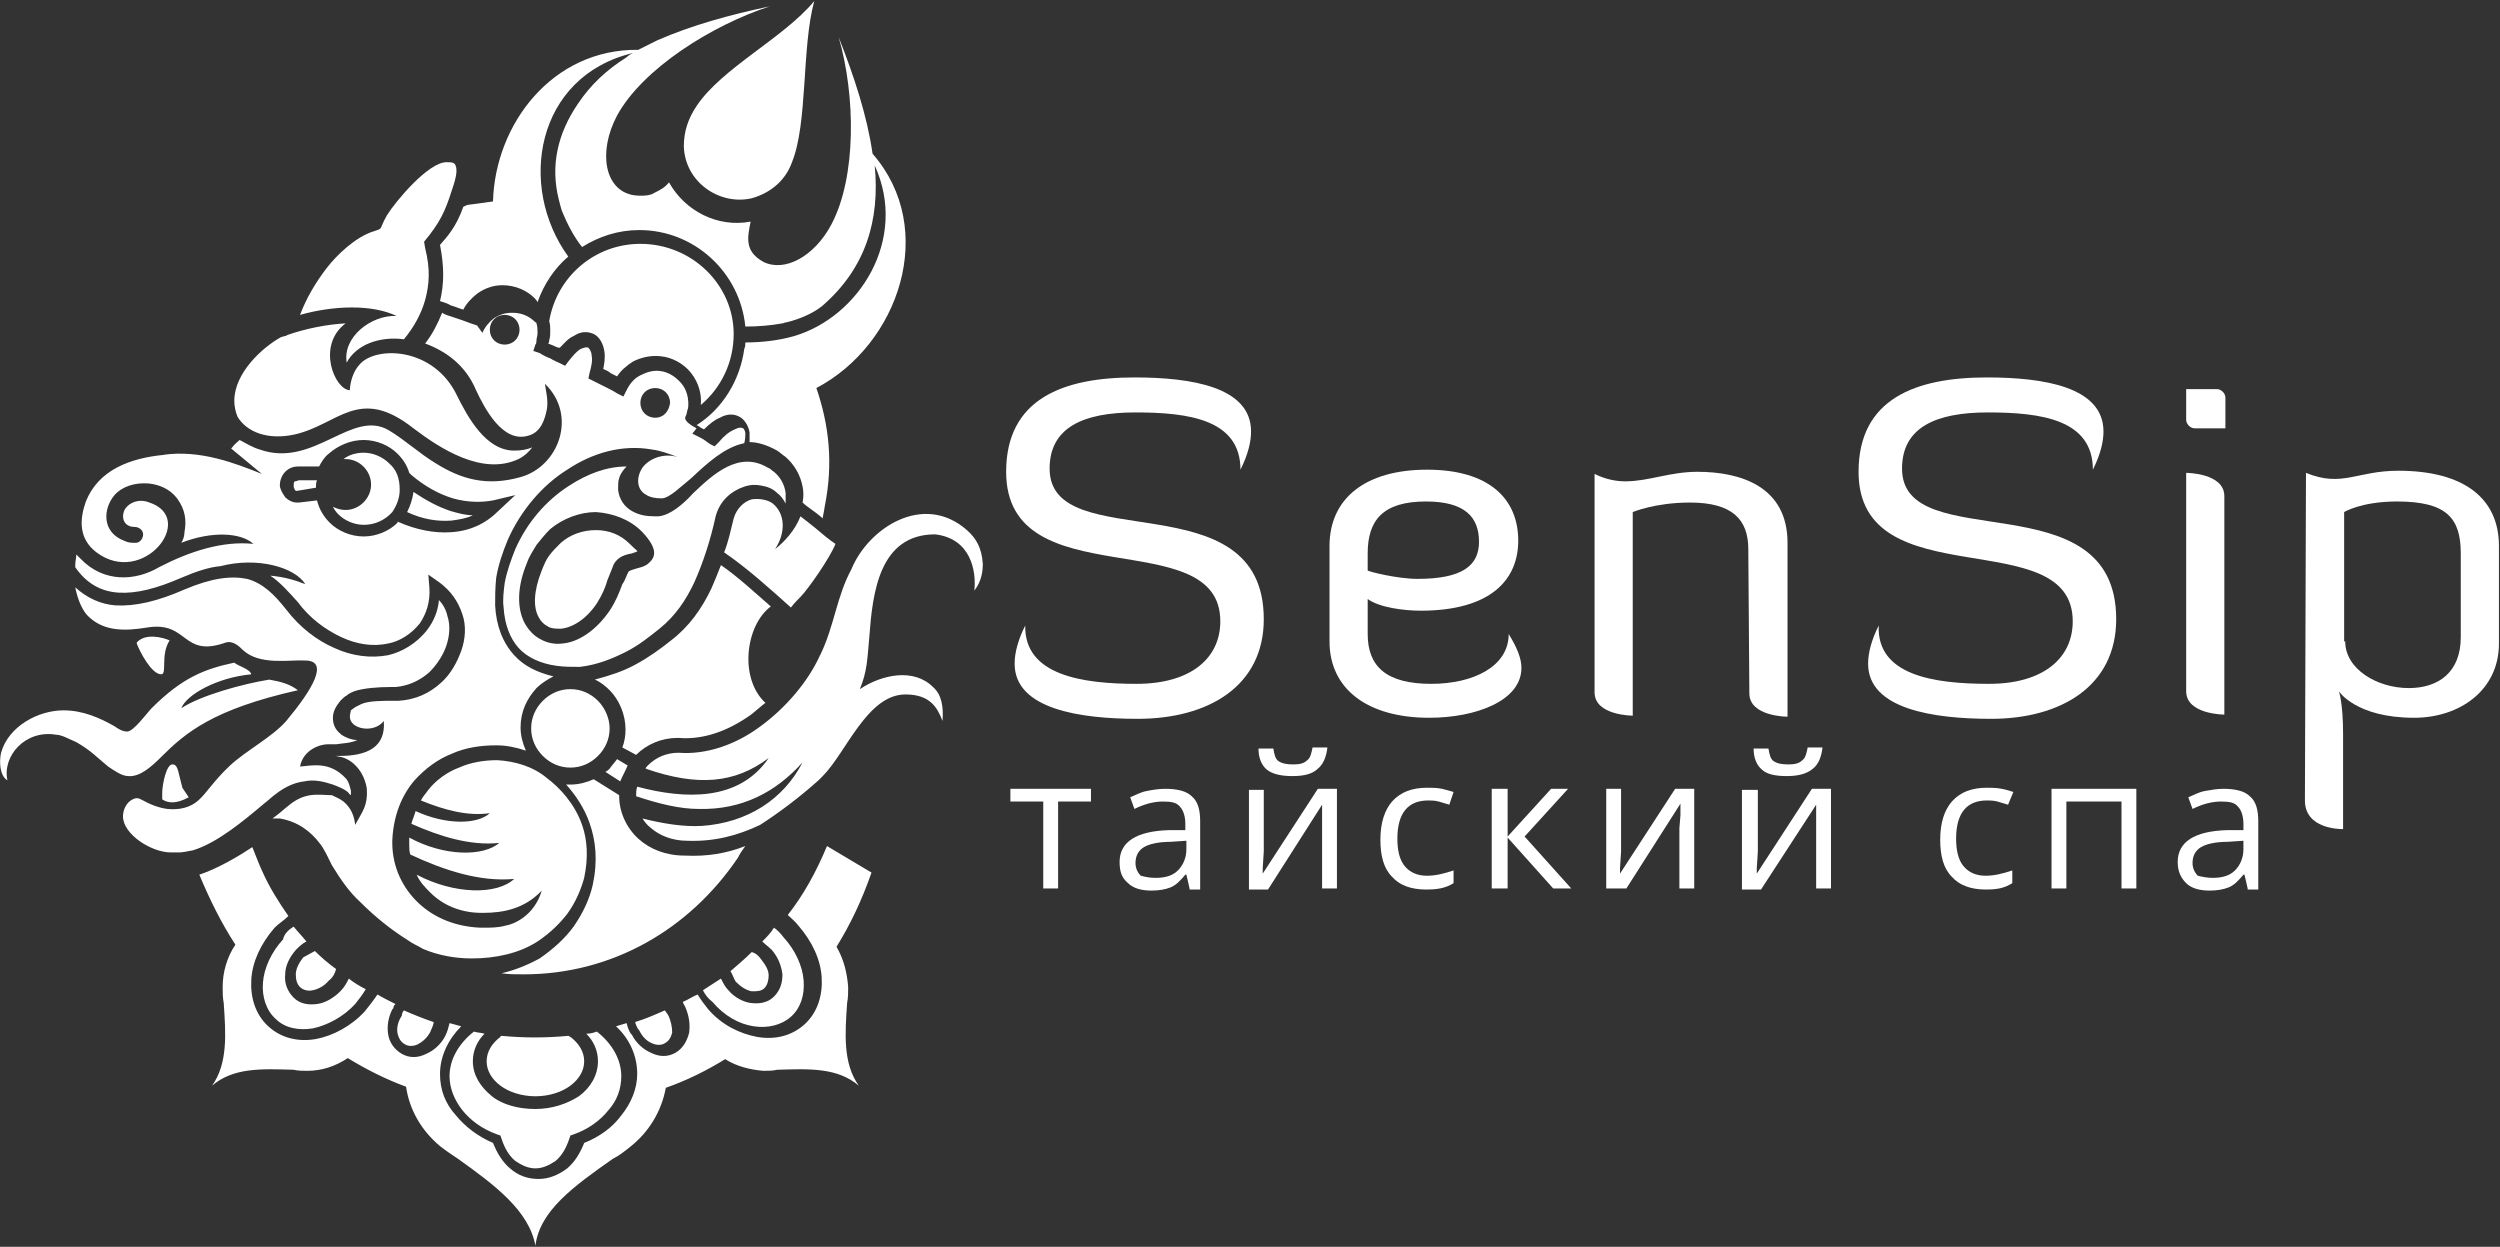 <?xml version="1.0" encoding="UTF-8"?>
<!-- Generator: Adobe Illustrator 26.4.1, SVG Export Plug-In . SVG Version: 6.00 Build 0)  -->
<svg xmlns="http://www.w3.org/2000/svg" xmlns:xlink="http://www.w3.org/1999/xlink" version="1.1" id="Слой_1" x="0px" y="0px" viewBox="0 0 235.8 117.6" style="enable-background:new 0 0 235.8 117.6;" xml:space="preserve">
<rect x="0" y="0" width="235.8" height="117.6" fill="#333333" stroke="none"/>
<style type="text/css">
	.st0{fill-rule:evenodd;clip-rule:evenodd;fill:#FFFFFF;}
	.st1{fill:#FFFFFF;}
</style>
<g>
	<path class="st0" d="M61.8,39.4c-0.8,0-1.4-0.6-1.4-1.4c0-0.8,0.6-1.4,1.4-1.4c0.8,0,1.4,0.6,1.4,1.4   C63.1,38.8,62.6,39.4,61.8,39.4L61.8,39.4z M65.7,10c-0.8,1.2-1.2,2.4-1.2,3.8c0.1,3.4,3.4,5.6,6.4,4.9c1.8-0.5,3.2-1.7,3.8-3.4   c1.5-3.7,0.9-10.8,2.1-15.2C73.9,3.6,68.1,6.4,65.7,10L65.7,10z M60.4,23c-4.3,0-7.9,3.1-8.6,7.3c0.1,0.3,0.1,0.6,0.1,0.9   c0,0.3,0,0.6-0.1,0.9c0,0.1,0,0.2-0.1,0.3c0.2,0.1,0.3,0.1,0.5,0.2c0.2,0.1,0.4,0.2,0.6,0.2c0.4-0.4,0.8-0.9,1.3-1.1   c0.6-0.4,1.2-0.5,1.9-0.2c0.6,0.3,0.9,1,1,1.6c0.1,0.6,0,1.2-0.1,1.7c0.2,0.1,0.5,0.2,0.7,0.4c0.2,0.1,0.4,0.2,0.6,0.3   c0.4-0.6,0.9-1,1.5-1.4c0.8-0.4,1.7-0.6,2.6-0.5c1.1,0.1,2.2,0.7,2.9,1.6c0.7,0.9,1,2,0.9,3c1.9-1.6,3.1-4,3.1-6.7   C69.2,26.9,65.3,23,60.4,23L60.4,23z M59.7,18.4c-2.7-0.5-3.3-4.1-1.5-7.5c2.4-4.4,8.9-8.5,14.4-10.3C68.8,1.4,65.2,2.4,62,3.8   c-0.6,0.3-1.2,0.6-1.8,0.9c-8.1-0.1-13.5,7-13.7,14.3c-0.8,0.1-1.5,0.2-2.2,0.3c-0.2,0-0.4,0.1-0.6,0.2c-0.7,2-1.6,2.9-2.2,3.6   c0.4,2,0.4,3.7,0,5.3c0.3,0.1,0.7,0.2,1,0.4c0.4,0.1,0.8,0.3,1.2,0.4c0.3-0.6,0.8-1.1,1.3-1.5c0.7-0.5,1.5-0.8,2.4-0.8   c1.2,0,2.3,0.5,3,1.2c0.1,0.1,0.2,0.2,0.3,0.4c0.6-1.7,1.6-3.2,2.9-4.3C48.8,17.6,50.5,7.2,59.7,5c-0.2,0.1-0.4,0.2-0.6,0.4   c-1.9,1.2-3.4,2.6-4.6,4.4c-1.9,2.8-2.6,5.8-1.8,9c0.1,0.4,0.2,0.8,0.3,1.1c0.5,1.2,1.1,2.4,1.9,3.4c1.6-1,3.4-1.6,5.4-1.6   c5.2,0,9.5,4,10,9.1c1.2,0,2.4-0.1,3.5-0.3c0.1,0,0.2-0.1,0.4-0.1c1.2-0.3,2.4-0.8,3.3-1.5c4.2-3.6,5.5-8.2,5-13.3   c3.2,7-1.5,14.3-7.6,16.1c-1.4,0.4-3,0.6-4.6,0.6c0,0.2,0,0.4-0.1,0.6c-0.4,3-2.1,5.7-4.5,7.2l0.2,0.1c0.1,0.1,0.3,0.2,0.5,0.3   c0.5-0.5,1-0.9,1.5-1.1c0.7-0.4,1.4-0.4,2,0c0.4,0.3,0.7,0.8,0.8,1.4c0,0.3,0,0.6,0,0.9c0.8,0,1.7,0.3,2.6,0.8   c0.3,0.2,0.5,0.4,0.8,0.6c0.8,0.7,1.4,1.7,1.6,2.8c0.1,0.5,0.1,1,0,1.5c0.4,0.4,1.1,0.8,1.8,1.4l0.1,0.1c0-0.2,0.1-0.5,0.2-1.2   c0.8-4,0.4-7.6-0.8-11.1c7.8-4.1,11.5-15,5.3-22.1c-0.5-3.5-1.7-7.2-3.2-11c1.6,5.5,1.7,13.2-0.7,17.7c-1.6,3-4.4,4.5-6.4,3.5   c-1.8-1-1.5-2.3-1.2-3.8c-3.1,0.6-6.2-1-7.7-3.7c-0.4,0.5-0.8,0.7-1.4,1C61.3,18.5,60.3,18.5,59.7,18.4L59.7,18.4z M34.3,41.5   c1.2,0,2.4,0.5,3.2,1.3c0.5,0.5,0.9,1.1,1.1,1.8l0.2,0.2c1.3,1.1,2.6,1.8,3.9,2.2c1.4,0.4,2.7,0.4,3.8,0.2l2.1-0.5l-1.6,1.5   c-1.2,1.2-2.7,1.9-4.5,2c-1.5,0.1-3.2-0.2-5-1l0,0.1c-0.8,0.8-2,1.3-3.2,1.3c-1.2,0-2.4-0.5-3.2-1.3c-0.6-0.6-1-1.3-1.2-2.1   l-1.7,0.2H28c-0.4,0-0.8-0.2-1.1-0.5c-0.2-0.3-0.4-0.6-0.5-1c0-0.1,0-0.2,0-0.2c0-0.4,0.2-0.9,0.5-1.2c0.3-0.3,0.7-0.5,1.2-0.5h2   c0.2-0.4,0.5-0.9,0.9-1.2C31.9,42,33.1,41.5,34.3,41.5L34.3,41.5z M64.7,39.2c0.1-0.2,0.1-0.5,0.2-0.7c0.1-0.8-0.1-1.7-0.6-2.3   c-0.5-0.6-1.2-1.1-2-1.2c-0.7-0.1-1.3,0.1-1.9,0.4c-0.6,0.3-1,0.8-1.3,1.4l-0.3,0.6l-0.6-0.3c-0.3-0.2-0.7-0.4-1.1-0.6   c-0.4-0.2-0.8-0.4-1.2-0.6l-0.4-0.2l0.1-0.5c0.2-0.7,0.3-1.2,0.2-1.7c0-0.3-0.2-0.6-0.3-0.7c-0.2-0.1-0.4,0-0.7,0.1   c-0.4,0.2-0.8,0.7-1.2,1.2l-0.3,0.4l-0.4-0.2c-0.4-0.2-0.7-0.3-1-0.5c-0.3-0.1-0.7-0.3-1-0.5l-0.6-0.2l0.2-0.6   c0.1-0.1,0.1-0.3,0.1-0.4c0-0.2,0.1-0.4,0.1-0.7c0-0.3,0-0.6-0.1-0.9v0v0v0v0v0v0v0v0v0c0,0,0-0.1-0.1-0.1v0v0v0v0v0v0v0v0v0v0v0v0   v0v0v0v0v0v0v0v0v0v0v0l0,0v0v0l0,0l0,0c-0.6-0.6-1.3-0.9-2.2-0.9c-0.7,0-1.2,0.2-1.7,0.5c-0.5,0.4-0.9,0.9-1.1,1.4L45,30.7   l-0.6-0.2c-0.5-0.2-1.1-0.4-1.7-0.6c-0.3-0.1-0.7-0.2-1-0.4c-0.4,1-0.9,2-1.6,2.9c1.9,0.7,3.8,2,4.8,4.4c0.8,1.7,2.5,5,4.9,4.3   c1.2-0.3,1.6-1.5,1.8-2.6c0.1-0.9-0.1-1.5-0.2-2.3c3.1,3,1.3,7.8-2.3,8.8c-3.2,0.9-5.6,0.2-8-1.3c-1.5-0.9-2.9-2.2-4.4-3.1   c-3.5-2.1-7.1,3.6-12.2,1.8c-0.7-0.2-1.3-0.6-1.9-0.9c-0.2,0.2-0.5,0.4-0.7,0.7l-0.1,0.1l2.9,2.4c-2.5-1-5.8-2.3-9.3-1.8l0.1,0   c-3.2,0.3-6.2,1.4-7.4,4.4c-0.6,1.7-0.7,3.5,1,4.8c4.4,3.3,9.5-3.2,5-4.7c-1-0.4-1.9,0-2.3,0.6c-0.4,0.7-0.2,1.7,0.9,1.7   c0.4,0,0.8,0.3,0.8,0.7c0,0.4-0.3,0.8-0.7,0.8c-0.4,0-0.7,0-1.1-0.2c-2.1-0.8-2-3-0.9-4.3c0.7-0.8,1.9-1.2,3.2-1.1   c1,0.1,2,0.5,2.7,1.4c0.8,1.1,0.9,2.1,0.7,3.2c0,0.3-0.1,0.7-0.3,1c2.8-1.1,5.6-1,6.8,0.1c-2.9-0.3-6,0.7-8.9,2.2   c-2.2,1.3-5.2,1.5-7.4-0.8c-0.1-0.1-0.3-0.3-0.4-0.4c0,0.3-0.1,0.6-0.1,1v0.2c1.1,1.6,2.5,2.3,4.1,2.4c1.7,0.1,3.6-0.4,5.9-1.4   c1.4-0.6,2.6-1,3.7-1.1c3.5-0.9,7,0.1,8,1.7c-1-0.4-2.1-0.7-3.3-0.8c0.9,0.6,1.7,1.5,2.6,2.5c1.1,1.5,2.6,2.6,4.1,3.3   c1.5,0.7,3,0.9,4.4,0.6c1.1-0.2,2.2-0.9,3-1.9c0.6-0.9,1-2,0.9-3.4l-0.1-1.2l1,0.7c1.1,0.8,1.8,1.8,2.2,3c0.4,1.1,0.3,2.4-0.1,3.5   c-0.4,1.1-1,2.2-1.9,3c-1.1,1-2.4,1.6-4,1.7h-0.5c-1,0-2.3,0-3,0.3c-0.2,0.1-0.4,0.2-0.6,0.3c-0.1,0.1-0.3,0.2-0.4,0.3l0,0   C33.1,67,33,67.4,33,67.6c0,1.2,2.3,1.6,3.2,0.4c0.2,2.5-1.6,3.3-4.2,3.3h-0.4c0.2,0,0.4,0.1,0.6,0.1c0.7,0.2,1.2,0.6,1.6,1.1   c0.4,0.5,0.7,1.2,0.8,1.9c0.1,1.6-0.4,2.1-1.1,3.4c-0.1-0.9-0.4-1.6-1.1-2.2c-0.4-0.3-0.7-0.4-1.1-0.6C30.7,75,30,74.9,29.3,75   c-0.7,0.1-1.4,0.4-2.1,1c-0.4,0.3-0.7,0.6-1.1,0.9l-0.4,0.3c0.2,0,0.4,0,0.7,0c1.7,0.3,2.9,1.2,3.8,2.4c0.4,0.5,0.8,1.4,1.1,2   c0.8,1.3,1.6,2.5,2.7,3.5c1.4,1.4,2.9,2.6,4.5,3.6l0,0c0.4,0.3,0.9,0.5,1.4,0.8c1.4,0.6,3,0.9,4.6,0.9c2.3,0,4.5-0.5,6.2-1.6   c1.2-0.8,2.1-1.7,2.8-2.6c0.8-1.1,1.3-2.3,1.6-3.4c0.4-1.9,0.3-3.6-0.2-5c-0.7-2-2.1-3.5-3.3-4.4c-1.3-1.1-3-1.6-4.7-1.7   c-1.2,0-2.5,0.2-3.6,0.7c-1.1,0.4-2.2,1.2-2.9,2.1c-0.2,0.3-0.5,0.6-0.7,1c2.2,0.9,4.4,1.5,6.5,1.2c-1.2,1.1-4.2,1.1-7-0.2   c-0.1,0.4-0.3,0.8-0.4,1.2c2.7,1.2,5.6,2.1,8.3,1.8c-1.5,1.3-5.2,1.3-8.5-0.5v0.4v0.2c0,0.4,0,0.7,0.1,1c3.2,1.5,6.6,2.6,9.8,2.3   c-1.6,1.5-5.6,1.5-9.2-0.4c0.3,0.7,0.8,1.2,1.3,1.7c1.2,1.2,2.9,1.9,4.8,1.9h0.2c1.9,0,3.9-0.4,5.5-2.1c-0.7,2.4-2.7,3.2-3.4,3.3   c-0.7,0.2-1.4,0.2-2.1,0.2h-0.3c-2.3-0.1-4.3-0.9-5.8-2.3c-1.5-1.4-2.5-3.4-2.5-5.7v-0.2c0.1-2.4,0.9-4.3,2.1-5.7   c1-1.1,2.2-2,3.5-2.5c1.3-0.6,2.8-0.8,4.2-0.8c1,0,1.9,0.2,2.8,0.5c-0.3-0.7-0.5-1.4-0.5-2.2c0-1.5,0.6-2.7,1.5-3.7   c0.4-0.4,1-0.8,1.6-1.1c-1.6-0.4-2.8-1-3.7-2c-1.1-1.2-1.7-2.8-1.8-4.7c0-0.8,0-1.6,0.1-2.6v0c0.2-1.2,0.6-2.4,1.1-3.6   c1.2-2.7,3.2-5.1,5.6-6.6c2.4-1.6,5.2-2.4,8-1.9c0.8,0.1,1.6,0.4,2.4,0.7c-1.4-0.4-2.7,0.2-3.3,1c-0.6,0.9-0.6,2.1,0.4,2.6   c0.3,0.2,0.8,0.3,1.3,0.3c0.1,0,0.1,0,0.2,0c0.7-0.1,1.6-1,2.7-1.9c1.5-1.4,3.1-2.9,5-3.3c0.1-0.4,0.1-0.7,0.1-0.9   c0-0.2-0.1-0.4-0.2-0.5c-0.2-0.1-0.4-0.1-0.8,0.1c-0.5,0.2-1,0.6-1.5,1.2l-0.4,0.4L67,41.9c-0.2-0.1-0.5-0.4-0.9-0.6l-0.2-0.1   l-0.6-0.3l0.4-0.5C64.4,39.7,64.6,39.4,64.7,39.2L64.7,39.2z M13.8,59.2c-1.9,0.3-3.9,0.4-5.4-1c-0.6-0.5-1.1-1.7-1.3-2.8   c1.1,1,2.4,1.6,3.8,1.7c1.9,0.1,4-0.4,6.5-1.5c2.6-1.1,4.4-1.3,5.9-1c1.5,0.4,2.6,1.5,3.7,2.9c1.3,1.7,2.9,2.9,4.5,3.6   c1.7,0.8,3.5,1,5.1,0.7c1.3-0.3,2.7-1.1,3.7-2.4c0.6-0.8,1-1.7,1.1-2.8c0.4,0.4,0.7,1,0.8,1.5c0.3,0.9,0.2,1.9-0.1,2.8   c-0.3,0.9-0.9,1.8-1.6,2.5c-0.9,0.8-2,1.3-3.2,1.4h-0.5c-1.1,0-2.5,0.1-3.4,0.4c-0.2,0.1-0.5,0.2-0.7,0.4c-0.2,0.1-0.4,0.3-0.6,0.5   l0,0c-0.4,0.5-0.7,1-0.7,1.6c0,0.6,0.2,1.1,0.7,1.5l0,0c0,0,0,0,0.1,0.1c0.3,0.2,0.9,0.5,1.5,0.5c-0.6,0.3-1.4,0.3-2,0.4   c-0.3,0-0.6,0-0.8,0c-0.7,0-2.3,0.5-2.6,2.1c1.2-0.1,2.8-0.5,4.3,1.1c0.3,0.3,0.4,0.8,0.5,1.2c0,0.1,0,0.3,0,0.4   c-0.1-0.1-0.2-0.1-0.2-0.2c-0.4-0.4-1-0.6-1.5-0.8c-0.9-0.3-1.8-0.5-2.7-0.3c-0.9,0.1-1.8,0.5-2.7,1.2c-0.3,0.2-0.7,0.6-1.1,0.9   c-1.9,1.6-4.4,3.7-6.7,4.4c-0.5,0.1-1,0.2-1.3,0.2h-0.8c-1.8,0-4.5-1.7-4.5-3.4c0-0.6,0.3-1.3,0.9-1.6c0.4-0.2,0.6-0.1,0.8,0   c0.9,0.5,1.7,0.8,2.5,0.9c1.1,0.1,2.1-0.1,2.9-0.8c0.8-0.7,1.4-1.8,3-3.3c1.5-1.4,4-2.7,5.3-4.2c2.5-3,4-5.6,1.9-5.7   c-1.6-0.1-4.4,0.5-6-1c-0.3-0.3-0.9-0.9-1.6-0.7C17.1,62.1,17.8,58.5,13.8,59.2L13.8,59.2z M82.2,82.3c-0.9,2.6-2,4.9-3.3,7   c0.7,1.2,1,2.5,1.1,3.8c0,0.5,0,1-0.1,1.5c-0.2,2.9-0.4,5.7,1.1,7.8c-2-1.7-4.6-1.6-7.7-1.5c-0.4,0.1-0.9,0.1-1.3,0.1   c-1.2-0.1-2.5-0.4-3.6-1.1c-1.8,1.1-3.6,2-5.6,2.7c-0.4,2.2-1.6,4.2-3.4,5.6c-0.5,0.4-1,0.8-1.6,1.1c-3.7,2.6-6.9,4.9-7.3,8.2   c-0.6-3.3-3.8-5.7-7.3-8.2c-0.6-0.4-1.2-0.8-1.7-1.2c-1.8-1.5-2.9-3.5-3.2-5.6c-1.9-0.7-3.7-1.6-5.5-2.7c-1.2,0.8-2.5,1.2-3.8,1.2   c-0.4,0-0.9,0-1.3-0.1c-3.1-0.1-5.7-0.2-7.7,1.5c1.5-2.1,1.3-4.9,1.1-7.8c-0.1-0.5-0.1-1-0.1-1.5c0-1.4,0.4-2.8,1.2-4   c-1.3-2-2.4-4.2-3.4-6.6c1.8-0.6,3.8-1.8,5-2.6c0.2,0.5,0.7,1.8,0.9,2.2c0.7,1.6,1.6,3,2.5,4.3c-0.4,0.4-0.9,0.7-1.3,1.1v0   c-1.3,1.5-2.1,3.2-2.2,4.9c-0.1,1.7,0.4,3.3,1.6,4.4h0c1.2,1.1,2.8,1.5,4.5,1.2c1.6-0.3,3.3-1.2,4.6-2.6v0c0.4-0.5,0.8-1,1.2-1.6   c0.5,0.3,1.1,0.6,1.7,0.9c-0.1,0.1-0.2,0.2-0.2,0.4l-0.1,0.1c-0.4,0.8-0.5,1.6-0.4,2.3c0.1,0.8,0.6,1.5,1.3,1.9   c0.7,0.4,1.5,0.4,2.3,0c0.7-0.3,1.4-0.9,1.8-1.7c0.2-0.4,0.3-0.8,0.4-1.2c0.4,0.1,0.7,0.2,1.1,0.3c-1.2,1.2-2,2.8-2,4.5   c0,1.5,0.5,2.8,1.5,3.9c0.9,1.1,2.1,2,3.5,2.6c0.4,1,0.9,1.8,1.6,2.4c0.8,0.7,1.7,1,2.7,1c1,0,1.9-0.4,2.7-1   c0.7-0.6,1.2-1.4,1.6-2.4c1.5-0.6,2.7-1.5,3.5-2.6c0.9-1.1,1.5-2.5,1.5-3.9c0-1.7-0.7-3.3-2-4.5c0.3-0.1,0.7-0.2,1-0.3   c0.1,0.4,0.2,0.7,0.4,1l0.1,0.1c0.4,0.8,1.1,1.4,1.8,1.7c0.8,0.4,1.6,0.4,2.3,0c0.7-0.4,1.1-1.1,1.3-1.9c0.1-0.8,0-1.6-0.4-2.5   c-0.1-0.1-0.1-0.2-0.2-0.4c0.5-0.2,0.9-0.5,1.4-0.7c0.3,0.5,0.6,0.9,1,1.4v0c1.3,1.5,3,2.3,4.6,2.6c1.7,0.3,3.3-0.1,4.5-1.2h0   c1.2-1.1,1.7-2.7,1.6-4.4c-0.1-1.7-0.9-3.4-2.2-4.9v0c-0.3-0.4-0.7-0.7-1-1c1.5-1.9,2.7-4.1,3.7-6.5L82.2,82.3z M27.7,87.4   c0.4,0.5,0.8,0.9,1.2,1.4c-0.4,0.2-0.7,0.5-1,0.8c-0.6,0.7-1,1.5-1,2.3c-0.1,0.8,0.2,1.6,0.8,2.2c0.6,0.6,1.4,0.7,2.2,0.6   c0.8-0.1,1.6-0.6,2.2-1.2c0.4-0.4,0.6-0.8,0.8-1.2c0.5,0.4,1,0.7,1.6,1c-0.3,0.5-0.6,0.9-1,1.4v0c-1.1,1.2-2.6,2-4,2.3   c-1.3,0.2-2.6,0-3.5-0.9h0c-0.9-0.8-1.3-2.1-1.2-3.4c0.1-1.4,0.8-2.9,1.9-4.1v0C26.8,88.1,27.2,87.7,27.7,87.4L27.7,87.4z    M29.7,89.7c0.6,0.6,1.3,1.2,2,1.7c-0.1,0.4-0.3,0.8-0.7,1.1c-0.4,0.5-1,0.8-1.5,0.9c-0.4,0.1-0.9,0-1.2-0.3   c-0.3-0.3-0.4-0.7-0.4-1.2c0-0.5,0.3-1.1,0.7-1.6C29,90.1,29.3,89.9,29.7,89.7L29.7,89.7z M38.1,95.3c0.9,0.4,1.9,0.8,2.8,1.1   c0,0.3-0.2,0.6-0.3,0.9c-0.3,0.6-0.8,1-1.2,1.2c-0.4,0.2-0.9,0.2-1.2,0c-0.4-0.2-0.6-0.6-0.7-1c-0.1-0.5,0-1.1,0.4-1.7   C37.9,95.6,38,95.4,38.1,95.3L38.1,95.3z M44.7,97.3c0.3,0.1,0.7,0.1,1,0.2c-0.7,0.7-1.1,1.6-1.1,2.6c0,1.3,0.7,2.4,1.8,3.3   c1,0.8,2.5,1.2,4.1,1.2c1.6,0,3-0.5,4.1-1.2c1.1-0.8,1.8-2,1.8-3.3c0-1-0.4-1.9-1.1-2.6c0.4,0,0.7-0.1,1-0.2   c1.4,1.1,2.3,2.6,2.3,4.2c0,1.2-0.4,2.3-1.2,3.2c-0.8,1-1.9,1.8-3.3,2.3l-0.3,0.1l-0.1,0.3c-0.3,0.9-0.7,1.6-1.3,2.1   c-0.6,0.4-1.2,0.7-1.9,0.7c-0.7,0-1.3-0.3-1.9-0.7c-0.6-0.5-1-1.2-1.3-2.1l-0.1-0.3l-0.3-0.1c-1.4-0.5-2.5-1.3-3.3-2.3   c-0.7-0.9-1.2-2-1.2-3.2C42.4,99.9,43.3,98.4,44.7,97.3L44.7,97.3z M47.3,97.7c2.1,0.2,4.2,0.2,6.3,0c0.1,0,0.1,0.1,0.2,0.1   c0.8,0.6,1.3,1.4,1.3,2.3c0,0.9-0.5,1.7-1.3,2.3c-0.8,0.6-2,1-3.3,1c-1.3,0-2.5-0.4-3.3-1c-0.8-0.6-1.3-1.4-1.3-2.3   c0-0.9,0.5-1.7,1.3-2.3C47.2,97.8,47.2,97.7,47.3,97.7L47.3,97.7z M59.9,96.4c1-0.3,1.9-0.7,2.8-1.1c0.1,0.1,0.2,0.3,0.3,0.4   c0.3,0.6,0.4,1.2,0.4,1.7c-0.1,0.4-0.3,0.8-0.7,1c-0.3,0.2-0.8,0.2-1.2,0c-0.5-0.2-0.9-0.6-1.2-1.2C60.1,97,60,96.7,59.9,96.4   L59.9,96.4z M66.3,93.4c0.6-0.4,1.1-0.7,1.7-1.1c0.2,0.4,0.4,0.8,0.7,1.1v0c0.6,0.7,1.4,1.1,2.1,1.2c0.8,0.1,1.6,0,2.2-0.6h0   c0.6-0.6,0.8-1.3,0.8-2.1c-0.1-0.8-0.4-1.6-1-2.3v0c-0.3-0.3-0.6-0.5-0.9-0.8c0.4-0.4,0.8-0.8,1.1-1.3c0.3,0.2,0.6,0.5,0.9,0.9v0   c1.1,1.2,1.8,2.7,1.9,4.1c0.1,1.4-0.3,2.6-1.2,3.4h0c-0.9,0.8-2.2,1.1-3.5,0.9c-1.4-0.2-2.8-1-3.9-2.3v0   C66.8,94.2,66.5,93.8,66.3,93.4L66.3,93.4z M68.9,91.6c0.7-0.6,1.4-1.2,2-1.8c0.4,0.1,0.7,0.4,0.9,0.7v0c0.4,0.5,0.7,1,0.7,1.5   c0,0.4-0.1,0.9-0.4,1.2h0c-0.3,0.3-0.7,0.3-1.2,0.3c-0.5-0.1-1-0.4-1.5-0.9v0C69.2,92.3,69.1,91.9,68.9,91.6L68.9,91.6z M47.6,29.7   c0.8,0,1.4,0.6,1.4,1.4c0,0.8-0.6,1.4-1.4,1.4c-0.8,0-1.4-0.6-1.4-1.4C46.2,30.3,46.8,29.7,47.6,29.7L47.6,29.7z M59.4,51.3   L59.4,51.3c-0.9-0.9-2-1.3-3.2-1.3c-1.2,0-2.4,0.4-3.3,1.2l-0.1,0.1c-0.4,0.4-0.7,0.7-1,1.1c-0.3,0.4-0.5,0.9-0.7,1.4   c-0.8,2-0.8,3.5-0.3,4.4c0.2,0.4,0.5,0.7,0.9,0.9c0.3,0.2,0.8,0.2,1.2,0.2c1.1-0.1,2.4-0.9,3.4-2.4c0.5-0.8,0.8-1.5,1-2.2   c0.2-0.5,0.4-1,0.6-1.5c0.4-0.7,1.1-0.9,1.7-1c0.2-0.1,0.4-0.1,0.5-0.2C60.2,52,60,51.9,59.4,51.3L59.4,51.3z M60.5,50.1l0.1,0.1   c1.4,1.5,1.3,2.3,0.6,2.9c-0.3,0.3-0.7,0.4-1.1,0.5c-0.3,0.1-0.7,0.2-0.8,0.3c-0.2,0.3-0.3,0.8-0.6,1.2c-0.3,0.8-0.6,1.6-1.2,2.5   c-1.3,1.9-3,3-4.5,3.1c-0.7,0.1-1.5-0.1-2-0.4c-0.6-0.3-1.1-0.8-1.5-1.5c-0.7-1.3-0.8-3.3,0.2-5.7c0.2-0.6,0.6-1.2,0.9-1.7   c0.4-0.5,0.8-1,1.2-1.4c0,0,0.1-0.1,0.1-0.1c1.2-1,2.8-1.6,4.3-1.6C57.8,48.4,59.4,49,60.5,50.1L60.5,50.1z M62.1,48.7   c-0.1,0-0.2,0-0.3,0c-0.8,0-1.5-0.1-2.2-0.5c-0.7-0.4-1.2-1.1-1.3-2c0-0.1,0-0.2,0-0.2c0-0.3,0-0.6,0.1-0.9   c0.1-0.4,0.4-0.8,0.7-1.1c-1.9,0-3.7,0.7-5.4,1.8c-2.2,1.4-4,3.5-5.1,6c-0.4,1-0.8,2.1-1,3.2c-0.1,0.8-0.2,1.6-0.1,2.3   c0.1,1.6,0.6,2.9,1.4,3.8c0.8,0.9,2.1,1.5,3.6,1.7c0.7,0.1,1.4,0.1,2.2,0.1c1.7-0.2,3.1-0.8,4.3-1.4c1.2-0.6,2.2-1.4,3.2-2.2   c1.5-1.2,2.5-2.7,3.3-4.4c0.8-1.8,1.5-3.9,2-6.2v0c0.4-1.5,1.5-2.4,2.7-2.8c0.6-0.2,1.1-0.2,1.6-0.1c0.6,0.1,1.1,0.3,1.5,0.7   c0.3,0.2,0.6,0.6,0.8,1c0-0.4,0-0.7,0-1c-0.1-0.8-0.5-1.5-1.1-2c-0.2-0.1-0.3-0.3-0.6-0.4c-2.7-1.6-5.1,0.6-7,2.4   C64.4,47.6,63.2,48.6,62.1,48.7L62.1,48.7z M56.4,66.1c-0.7-0.7-1.6-1.1-2.6-1.1c-1,0-1.9,0.4-2.6,1.1c-0.7,0.7-1.1,1.6-1.1,2.6   c0,1,0.4,1.9,1.1,2.6c0.7,0.7,1.6,1.1,2.6,1.1c1,0,1.9-0.4,2.6-1.1c0.7-0.7,1.1-1.6,1.1-2.6C57.5,67.8,57.1,66.8,56.4,66.1   L56.4,66.1z M22.1,37.8c0,0.5,0.1,1,0.3,1.5c0.9,1.5,2.9,2.2,5.3,1.7c4.2-0.9,6.1-4.7,11.3-0.6c2.5,1.9,6.5,4.5,9.9,2.9   c0.6-0.3,1-0.7,1.3-1.1c-0.5,0.2-1,0.3-1.7,0.3c-2.7,0-4.4-3.2-5.4-5.2c-2.2-4.6-7.7-4.7-9.2-2.9c-0.9,1-0.9,2.4-0.9,2.4   c-1.4,0-3.2-4.2-0.4-6.3c-1.8,0.1-3.8,0.5-5.5,1.1c-0.1,0.1-0.3,0.1-0.6,0.2C24.7,32.8,22.1,35.2,22.1,37.8L22.1,37.8z M47.3,91.8   c0.7,0.1,1.3,0.1,2.1,0.1c8.3,0,15.6-4.2,20.2-11c0.2-0.4,0.4-0.7,0.7-1.1c-1.8,0.7-3.6,1-5.7,0.9c-1.8,0-3.3-0.6-4.4-1.6   c-1.1-1-1.8-2.5-1.8-4V75L56,73.5c-0.7,0.3-1.4,0.5-2.2,0.5h-0.4c0.9,1,1.7,2.2,2.2,3.6c0.6,1.7,0.8,3.6,0.3,5.9   c-0.3,1.3-0.9,2.6-1.8,3.9c-0.8,1.1-1.9,2.1-3.2,3C49.8,91,48.6,91.5,47.3,91.8L47.3,91.8z M38.1,32c0.9-1.1,1.6-2.3,2-3.7   c0.4-1.5,0.5-2.9,0-4.9L40,22.8c1.5-1.8,2-2.9,2.6-4.8c0.2-0.6,0.6-1.7,0.4-2.3c-0.1-0.4-0.4-0.4-0.9-0.4c-1.7,0-4.8,3.7-5.6,5   c-0.8,1.4-0.3,1.2-1.2,1.5c-1.7,0.5-3.5,2.2-4.5,3.5c-1,1.3-1.9,2.8-2.5,4.4c3.2-0.9,6.8-1,9.1,0.1c-2.4-0.1-5.1,2-4.7,4.4   C33.6,32.5,35.8,31.7,38.1,32L38.1,32z M77.2,73.6l0.4-0.4c2.2-2.2,4.2-7.7,7.8-7.7c2.3,0,3,1.2,3.5,2.5c0.1-1.4-0.1-2.5-0.9-3.2   c-1.8-1.8-4.8-1.2-6.9,0.2c0.7-1.7,0.7-2.8,0.9-5c0.3-4,0.9-9.6,6.2-9.6c3.4,0.4,3.9,3.5,3.7,5.3c0.4-0.5,0.8-1.3,0.8-2.5   c-0.1-1.5-0.6-2.4-1.5-3.2c-4.1-3.6-9.3-0.2-10.9,3.7c-1.4,2.6-1.6,5.3-2.9,8c0,0.1-0.1,0.1-0.1,0.2c-1.1,2.4-3.2,4.9-5.7,6.7   c-2.2,1.6-4.9,2.6-7.6,2.4c-1.1,0-2.1,0.4-2.9,1.2c-0.1,0.1-0.2,0.2-0.2,0.3c4.9,1.7,8.4,1.4,11.6-1c-2.8,4.1-7.9,3.9-12.4,2.7   c-0.1,0.3-0.1,0.6-0.1,0.9c2.1,0.7,4.1,1.2,5.9,1.2c4.1,0.1,7.3-1.6,9.8-4.4c-1.8,3.5-5.2,5.7-9.5,6c-1.7,0.1-3.6-0.2-5.6-0.7   c0.2,0.3,0.4,0.6,0.8,0.9c0.8,0.7,2,1.2,3.4,1.2h0c2.6,0.1,4.8-0.5,6.9-1.5C73.4,76.7,75.3,75.3,77.2,73.6L77.2,73.6z M72.2,66.3   c-2.5-2.3-1.9-7.3,0.5-9.1c-1.5-1.3-3.1-2.8-4.7-3.9c-0.3,0.8-0.6,1.5-0.9,2.2c-0.9,1.9-2.1,3.6-3.8,4.9c-1,0.8-2.1,1.6-3.4,2.3   c-1.1,0.6-2.3,1-3.8,1.4c0.5,0.2,1,0.6,1.4,1c0.9,0.9,1.5,2.3,1.5,3.7c0,0.6-0.1,1.2-0.3,1.7l1.3,0.7c1-1,2.4-1.6,3.9-1.6H64   c2.4,0.2,4.7-0.7,6.7-2.1C70.9,67.4,72,66.4,72.2,66.3L72.2,66.3z M68.3,52.1c2.2,1.5,4.4,3.5,6.3,5.2c0.3-0.4,0.7-0.8,0.9-1   c0.7-0.7,2.8-3.7,3.3-5c-0.6-0.4-1.2-0.9-1.9-1.5c-0.5-0.4-1-0.8-1.4-1.1c-0.5,1.3-1.5,2.4-2.4,3.1c1-1.5,1-3.3-0.2-4.3   c-0.5-0.4-1.4-0.5-2-0.4c-0.7,0.2-1.4,0.8-1.7,1.8C68.9,50.1,68.7,51.1,68.3,52.1L68.3,52.1z M12.9,60.6c0,0,0,0.1,0,0.1   c0.3,0.8,1.4,2.9,2.3,2.9c0.6,0-0.1-1.8,0.8-3.2C15.3,60.1,13.7,59.7,12.9,60.6L12.9,60.6z M22.1,62.5c-2.8,0.6-4.9,1.4-7.8,4.3   C13.9,67.2,12.6,69,12,69c-0.5,0-0.9-0.3-1.2-0.5C9.4,67.7,7.8,67,6,67c-2.4,0-5.2,1.5-5.9,4c-0.2,0.9-0.1,2.2,0.6,2.6   c-0.5-2.3,1.7-4.8,4.6-4.3c0.5,0,1.2,0.4,1.9,0.7c1.4,0.8,1.9,1.4,3,2.3c0.6,0.4,1.3,0.9,1.9,0.9c1.1,0.1,2.2-0.9,3.1-1.8   c2.3-2.3,4.9-4.5,12.9-6.3c-0.8-0.6-1.6-0.8-2.7-1c-2.5,0.4-6.5,1.5-8.3,2.7c0.5-1.3,3.4-2.9,6.6-3.2   C23.6,63.1,22.4,62.8,22.1,62.5L22.1,62.5z M17.8,75.2c-0.2-0.3-0.4-0.6-0.6-0.9c-0.1-0.4-0.2-0.8-0.3-1.2s-0.2-1-0.6-1   c-0.6-0.1-1,1.9-1,2.7c0,0.2,0,0.4,0,0.6C15.9,75.8,16.7,75.8,17.8,75.2L17.8,75.2z M36.7,43.7c-0.6-0.6-1.5-1-2.4-1   c-0.7,0-1.4,0.2-1.9,0.6h0.2c1.3,0,2.4,1.1,2.4,2.4c0,1.3-1.1,2.4-2.4,2.4c-0.4,0-0.8-0.1-1.2-0.3c0.1,0.2,0.3,0.5,0.5,0.7   c0.6,0.6,1.5,1,2.4,1c0.9,0,1.7-0.3,2.4-0.9l0.3-0.3c0.4-0.6,0.7-1.3,0.7-2.1C37.7,45.1,37.4,44.3,36.7,43.7L36.7,43.7z M29.8,46   c0-0.2,0-0.5,0.1-0.7h-1.7c-0.1,0-0.2,0.1-0.4,0.1c-0.1,0.1-0.1,0.2-0.1,0.4v0.1c0,0.1,0.1,0.2,0.1,0.3c0.1,0.1,0.1,0.1,0.2,0.1h0   L29.8,46z M39,46.4c-0.1,0.7-0.3,1.3-0.6,1.9c1.5,0.7,2.9,0.9,4.2,0.8c0.7-0.1,1.4-0.2,2-0.5c-0.7,0-1.4-0.2-2.1-0.4   C41.3,47.8,40.2,47.2,39,46.4L39,46.4z M59.2,72.2l-1-0.6c-0.2,0.3-0.5,0.6-0.7,0.9c-0.1,0.1-0.2,0.2-0.4,0.3l1.4,0.9   C58.7,73.2,59,72.7,59.2,72.2L59.2,72.2z"></path>
	<path class="st1" d="M107.2,64.5c5.1,0,7.9-2.4,7.9-5.9c0-9.4-20.2-2.1-20.2-14.1c0-6.9,5.4-8.9,12.1-8.9c5.4,0,11,0.9,11,5.1   c0,1-0.3,2.2-1,3.6c0-4.7-4.8-5.4-9.9-5.4c-4.9,0-8.1,1.4-8.1,5.3c0,8.4,20.2,0.9,20.2,14.2c0,6.3-5.2,9.4-11.9,9.4   c-5.4,0-11.6-0.9-11.6-5.2c0-1,0.3-2.2,1-3.6C96.6,63.7,102.1,64.5,107.2,64.5L107.2,64.5z"></path>
	<path class="st1" d="M129,53.8c0,0.1,2.8,0.8,4.7,0.8c4.3,0,5.8-1.3,5.8-3.5c0-2.3-1.3-3.8-5-3.8c-4.1,0-5.5,1.8-5.5,4.9V53.8z    M143.5,63c0,3.1-4.3,4.7-8.7,4.7c-5.8,0-9.4-2.7-9.4-7.2v-9c0-4.5,3.4-7.2,9.2-7.2s8.6,2.7,8.6,6.7c0,3.6-2.5,6.6-9.2,6.6   c-1.6,0-3.9-0.3-5-1.1v3.3c0,3.1,1.8,4.7,6,4.7c3.9,0,7.3-1.6,7.3-4.7C143.1,61.1,143.5,62.1,143.5,63L143.5,63z"></path>
	<path class="st1" d="M164.9,51.8c0-2.8-1.5-4.4-5.5-4.4c-3.3,0-5.4,0.9-5.4,0.9v19.2c0,0-3.6,0-3.6-2.2V44.7c1,0.5,2,0.7,2.9,0.7   c2.2,0,4.2-0.9,6.8-0.9c4.1,0,8.5,1.4,8.5,6.7v16.4c0,0-3.6,0-3.6-2.2L164.9,51.8L164.9,51.8z"></path>
	<path class="st1" d="M187.6,64.5c5.1,0,7.9-2.4,7.9-5.9c0-9.4-20.2-2.1-20.2-14.1c0-6.9,5.4-8.9,12.1-8.9c5.4,0,11,0.9,11,5.1   c0,1-0.3,2.2-1,3.6c0-4.7-4.8-5.4-9.9-5.4c-4.9,0-8.1,1.4-8.1,5.3c0,8.4,20.2,0.9,20.2,14.2c0,6.3-5.2,9.4-11.8,9.4   c-5.4,0-11.6-0.9-11.6-5.2c0-1,0.3-2.2,1-3.6C177,63.7,182.4,64.5,187.6,64.5L187.6,64.5z"></path>
	<path class="st1" d="M206.2,44.6c0,0,3.6,0,3.6,2.2v20.6c0,0-3.6,0-3.6-2.2V44.6z M206.2,36.7h2.9c0.4,0,0.8,0.4,0.8,0.8v2.9H207   c-0.4,0-0.8-0.4-0.8-0.8V36.7z"></path>
	<path class="st1" d="M221.2,60.5c0,2.6,3,4.4,6,4.4c2.8,0,4.9-1.5,4.9-4.8v-7.9c0-3.3-1.3-4.9-6-4.9c-3.4,0-5,1-5,1V60.5z    M217.5,44.6c3.4,1.4,4.8-0.2,8.7-0.2c6.2,0,9.5,2.6,9.5,7.1v9.2c0,4.4-3.7,7-8,7c-5.5,0-7.1-2.5-7.1-2.5s0.4,1,0.4,4.1v6.2v2.7   c-0.3,0-3.6,0-3.6-2.7L217.5,44.6L217.5,44.6z"></path>
	<polygon class="st1" points="102.9,75.6 99.8,75.6 99.8,83.8 98.4,83.8 98.4,75.6 95.3,75.6 95.3,74.4 102.9,74.4  "></polygon>
	<path class="st1" d="M109,82.8c0.9,0,1.6-0.2,2.1-0.7c0.5-0.5,0.8-1.2,0.8-2v-0.8l-1.5,0.1c-1.1,0-2,0.2-2.5,0.5   c-0.5,0.3-0.8,0.8-0.8,1.5c0,0.5,0.2,0.9,0.5,1.2C108,82.7,108.4,82.8,109,82.8L109,82.8z M112.2,83.8l-0.3-1.3h-0.1   c-0.5,0.6-0.9,1-1.4,1.2c-0.5,0.2-1.1,0.3-1.8,0.3c-0.9,0-1.7-0.2-2.2-0.7c-0.6-0.5-0.8-1.1-0.8-2c0-1.9,1.6-2.9,4.6-3l1.6,0v-0.6   c0-0.7-0.2-1.3-0.5-1.6c-0.3-0.4-0.8-0.5-1.6-0.5c-0.8,0-1.7,0.2-2.7,0.7l-0.4-1.1c0.5-0.2,1-0.5,1.6-0.6c0.5-0.1,1.1-0.2,1.7-0.2   c1.1,0,2,0.2,2.5,0.7c0.6,0.5,0.8,1.3,0.8,2.4v6.4H112.2z"></path>
	<path class="st1" d="M121.9,73.2c-1.1,0-1.9-0.2-2.4-0.6c-0.5-0.4-0.8-1.1-0.8-2h1.4c0.1,0.6,0.2,1,0.5,1.2   c0.3,0.2,0.7,0.3,1.4,0.3c0.6,0,1-0.1,1.3-0.4c0.3-0.2,0.4-0.7,0.5-1.2h1.4c-0.1,0.9-0.4,1.6-0.9,2C123.8,73,123,73.2,121.9,73.2   L121.9,73.2z M119.2,74.4v5.9l-0.1,1.6l0,0.5l5.2-8h1.8v9.4h-1.4v-5.7l0-1.1l0-1.1l-5.1,8h-1.8v-9.4H119.2z"></path>
	<path class="st1" d="M134.5,83.9c-1.4,0-2.5-0.4-3.2-1.2c-0.8-0.8-1.1-2-1.1-3.5c0-1.6,0.4-2.8,1.1-3.6c0.8-0.9,1.9-1.3,3.3-1.3   c0.5,0,0.9,0,1.4,0.1c0.4,0.1,0.8,0.2,1.1,0.3l-0.4,1.2c-0.3-0.1-0.7-0.2-1-0.3c-0.4-0.1-0.7-0.1-1-0.1c-1.9,0-2.9,1.2-2.9,3.6   c0,1.1,0.2,2,0.7,2.6c0.5,0.6,1.2,0.9,2.1,0.9c0.8,0,1.6-0.2,2.5-0.5v1.2C136.3,83.8,135.5,83.9,134.5,83.9L134.5,83.9z"></path>
	<polygon class="st1" points="146.3,74.4 147.9,74.4 143.8,78.9 148.2,83.8 146.5,83.8 142.2,79 142.2,83.8 140.7,83.8 140.7,74.4    142.2,74.4 142.2,78.9  "></polygon>
	<polygon class="st1" points="152.9,74.4 152.9,80.3 152.8,81.9 152.8,82.4 158,74.4 159.8,74.4 159.8,83.8 158.4,83.8 158.4,78.1    158.5,76.9 158.5,75.8 153.4,83.8 151.5,83.8 151.5,74.4  "></polygon>
	<path class="st1" d="M168.5,73.2c-1.1,0-1.9-0.2-2.3-0.6c-0.5-0.4-0.8-1.1-0.8-2h1.4c0.1,0.6,0.2,1,0.5,1.2   c0.3,0.2,0.7,0.3,1.4,0.3c0.6,0,1-0.1,1.3-0.4c0.3-0.2,0.4-0.7,0.5-1.2h1.4c-0.1,0.9-0.4,1.6-0.9,2C170.4,73,169.6,73.2,168.5,73.2   L168.5,73.2z M165.8,74.4v5.9l-0.1,1.6l0,0.5l5.2-8h1.8v9.4h-1.4v-5.7l0-1.1l0-1.1l-5.2,8h-1.8v-9.4H165.8z"></path>
	<path class="st1" d="M187.3,83.9c-1.4,0-2.5-0.4-3.2-1.2c-0.8-0.8-1.1-2-1.1-3.5c0-1.6,0.4-2.8,1.1-3.6c0.8-0.9,1.9-1.3,3.3-1.3   c0.4,0,0.9,0,1.4,0.1c0.5,0.1,0.8,0.2,1.1,0.3l-0.5,1.2c-0.3-0.1-0.7-0.2-1-0.3c-0.4-0.1-0.7-0.1-1-0.1c-1.9,0-2.9,1.2-2.9,3.6   c0,1.1,0.2,2,0.7,2.6c0.5,0.6,1.2,0.9,2.1,0.9c0.8,0,1.6-0.2,2.5-0.5v1.2C189,83.8,188.3,83.9,187.3,83.9L187.3,83.9z"></path>
	<polygon class="st1" points="194.9,83.8 193.5,83.8 193.5,74.4 201.5,74.4 201.5,83.8 200.1,83.8 200.1,75.6 194.9,75.6  "></polygon>
	<path class="st1" d="M208.7,82.8c0.9,0,1.6-0.2,2.1-0.7c0.5-0.5,0.8-1.2,0.8-2v-0.8l-1.5,0.1c-1.1,0-2,0.2-2.5,0.5   c-0.5,0.3-0.8,0.8-0.8,1.5c0,0.5,0.2,0.9,0.5,1.2C207.7,82.7,208.2,82.8,208.7,82.8L208.7,82.8z M212,83.8l-0.3-1.3h-0.1   c-0.5,0.6-0.9,1-1.4,1.2c-0.5,0.2-1.1,0.3-1.8,0.3c-0.9,0-1.7-0.2-2.2-0.7c-0.5-0.5-0.8-1.1-0.8-2c0-1.9,1.6-2.9,4.6-3l1.6,0v-0.6   c0-0.7-0.2-1.3-0.5-1.6c-0.3-0.4-0.8-0.5-1.6-0.5c-0.8,0-1.7,0.2-2.7,0.7l-0.4-1.1c0.5-0.2,1-0.5,1.6-0.6c0.6-0.1,1.1-0.2,1.7-0.2   c1.1,0,2,0.2,2.5,0.7c0.6,0.5,0.8,1.3,0.8,2.4v6.4H212z"></path>
</g>
</svg>

